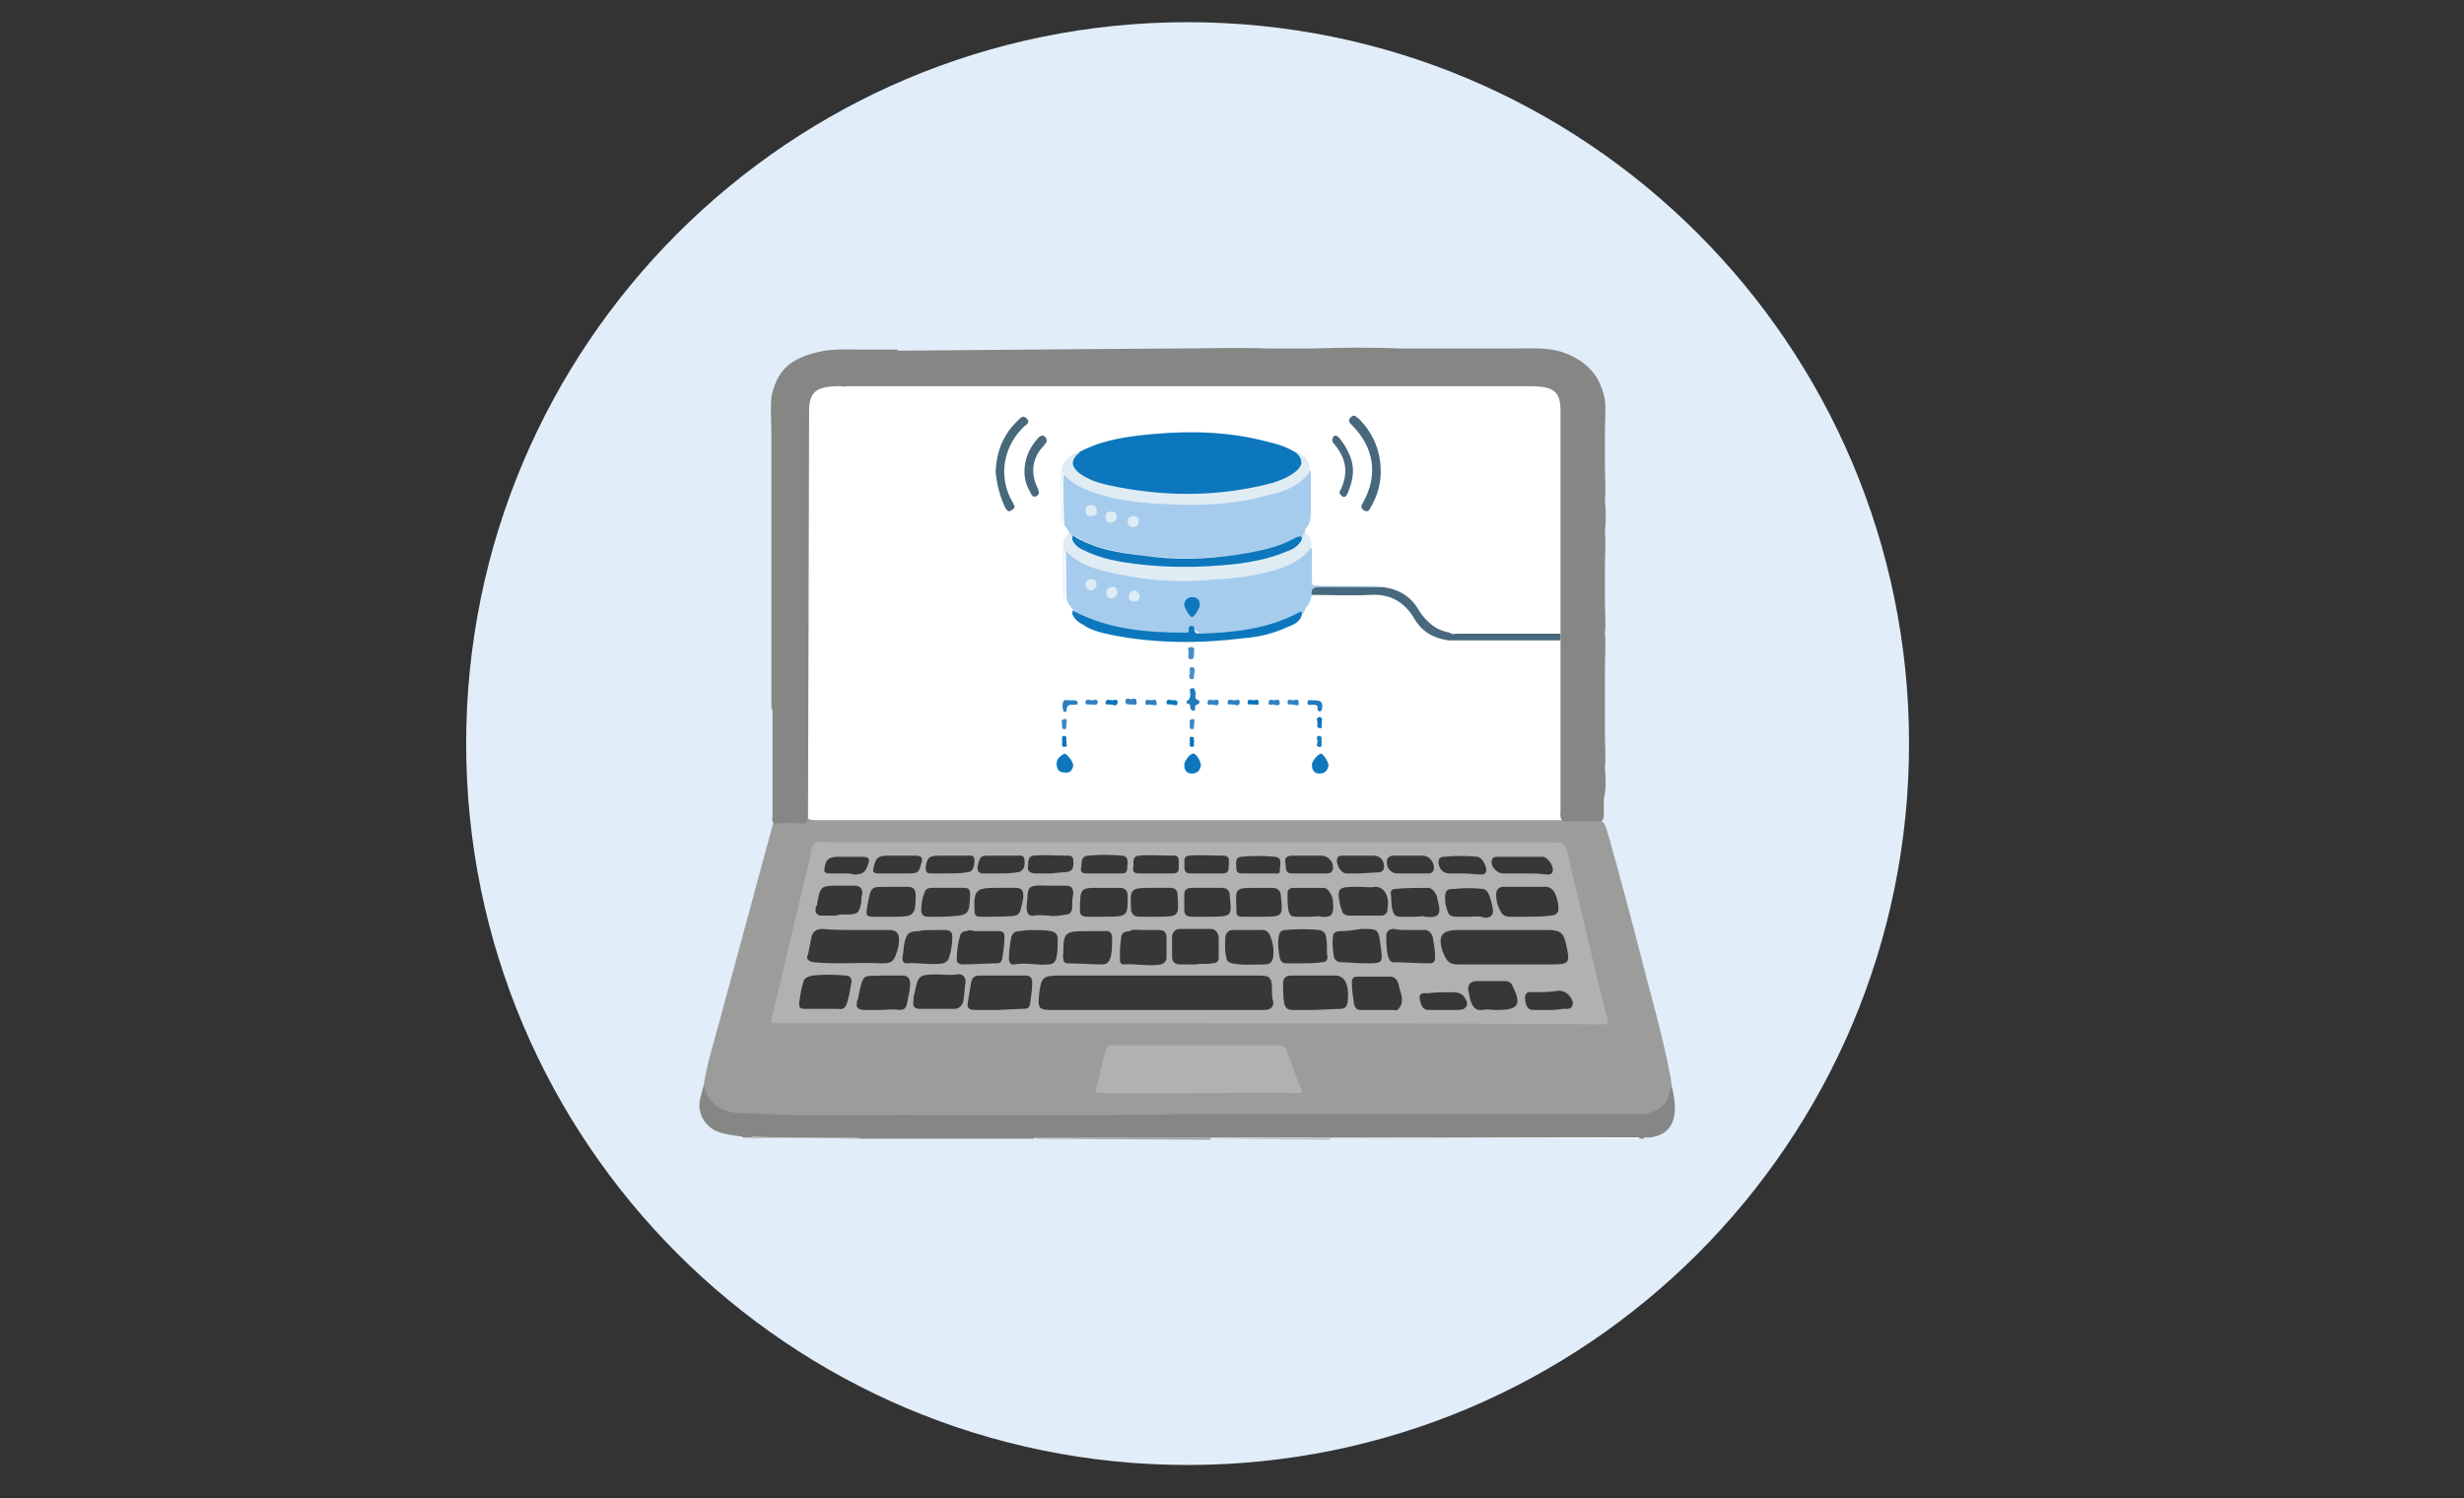 <?xml version="1.0" encoding="utf-8"?>
<!-- Generator: Adobe Illustrator 25.4.1, SVG Export Plug-In . SVG Version: 6.00 Build 0)  -->
<svg version="1.1" id="Lager_1" xmlns="http://www.w3.org/2000/svg" xmlns:xlink="http://www.w3.org/1999/xlink" x="0px" y="0px"
	 viewBox="0 0 222 135" style="enable-background:new 0 0 222 135;" xml:space="preserve">
<rect x="0" y="0" width="222" height="135" fill="#333333" stroke="none"/>
<style type="text/css">
	.st0{fill:#E1EEFA;}
	.st1{fill:#FFFFFF;}
	.st2{fill:#868685;}
	.st3{fill:#FEFEFE;}
	.st4{fill:#A4A4A3;}
	.st5{fill:#C2C2C1;}
	.st6{fill:#E0E0E0;}
	.st7{fill:#C3C3C2;}
	.st8{fill:#E1E1E1;}
	.st9{fill:#9C9C9B;}
	.st10{fill:#B2B1B1;}
	.st11{fill:#48697D;}
	.st12{fill:#A6CCED;}
	.st13{fill:#0C77BC;}
	.st14{fill:#E0ECF4;}
	.st15{fill:#48687C;}
	.st16{fill:#47687C;}
	.st17{fill:#0F77BD;}
	.st18{fill:#0E77BC;}
	.st19{fill:#207BBE;}
	.st20{fill:#2B7FC0;}
	.st21{fill:#1F7BBD;}
	.st22{fill:#498EC8;}
	.st23{fill:#3281C1;}
	.st24{fill:#0B74B9;}
	.st25{fill:#3E88C5;}
	.st26{fill:#1A79BC;}
	.st27{fill:#373736;}
	.st28{fill:#DEECF4;}
	.st29{fill:#DFECF4;}
	.st30{fill:#0E77BD;}
	.st31{fill:#DEEBF4;}
	.st32{fill:#DFEBF4;}
</style>
<path class="st0" d="M107,132c35.9,0,65-29.1,65-65S142.9,2,107,2S42,31.1,42,67S71.1,132,107,132"/>
<rect x="71.2" y="34.2" class="st1" width="71.5" height="40.9"/>
<g>
	<path class="st2" d="M150.6,97.8c0.2,0.7,0.3,1.4,0.3,2.1c0,1.5-0.8,2.5-2.4,2.6c-0.2,0-0.3-0.1-0.4,0.1h-0.4
		c-0.2-0.1-0.4-0.1-0.7-0.1c-6.1,0-12.2,0-18.2,0h-20c-5,0-10,0-15,0c-0.2,0-0.4-0.1-0.7,0.1H77.5c-0.2-0.1-0.4-0.1-0.7-0.1
		c-2.2,0-4.3,0-6.5,0h-2.5c-0.3,0-0.7,0.1-1-0.1c-0.8-0.1-1.6-0.2-2.3-0.5c-1.2-0.6-1.7-1.8-1.4-3c0.1-0.4,0.2-0.7,0.3-1.1
		c0.3,0,0.3,0.2,0.4,0.4c0.4,0.9,1.1,1.4,2,1.7c0.4,0.1,0.9,0.2,1.4,0.2c1.8,0,3.7,0.1,5.5,0.1c10.4,0.1,20.8,0.1,31.2,0
		c14.5-0.2,28.9,0,43.4-0.1c0.3,0,0.7,0,0.9-0.1c1-0.2,1.6-0.8,1.9-1.8C150.3,98.2,150.3,97.8,150.6,97.8z"/>
	<path class="st3" d="M128.9,102.5c2.4,0,4.7,0,7,0c3.8,0,7.5,0,11.3,0c0.2,0,0.4-0.1,0.6,0.1L128.9,102.5
		C128.9,102.6,128.9,102.6,128.9,102.5L128.9,102.5z"/>
	<path class="st4" d="M93.3,102.6c0.1-0.2,0.3-0.1,0.5-0.1c5,0,10.1,0,15.2,0c0.1,0,0.1,0.1,0.1,0.1s0,0.1-0.1,0.1L93.3,102.6z"/>
	<path class="st5" d="M109,102.6C109,102.5,109,102.5,109,102.6l10.8-0.1c0.1,0,0.1,0.1,0.1,0.1s0,0.1-0.1,0.1L109,102.6z"/>
	<path class="st6" d="M119.8,102.6C119.8,102.5,119.8,102.5,119.8,102.6l9.1-0.1c0,0.1,0,0.1,0,0.1H119.8z"/>
	<path class="st4" d="M70.3,102.5c2.2,0,4.4,0,6.7,0c0.2,0,0.4-0.1,0.5,0.1L70.3,102.5C70.3,102.6,70.3,102.6,70.3,102.5L70.3,102.5
		z"/>
	<path class="st7" d="M70.3,102.5C70.3,102.6,70.3,102.6,70.3,102.5l-2.5,0.1c-0.1,0-0.1-0.1-0.1-0.1s0-0.1,0.1-0.1L70.3,102.5z"/>
	<path class="st8" d="M67.8,102.5C67.8,102.6,67.8,102.6,67.8,102.5l-0.9,0.1c0-0.1,0-0.1,0-0.1H67.8z"/>
	<path class="st9" d="M150.6,97.8c-0.2,0.5-0.2,1.1-0.6,1.6c-0.6,0.7-1.4,1-2.4,1c-7.8,0-15.6,0-23.3,0c-6.1,0-12.2-0.1-18.3,0
		c-10.7,0.2-21.5,0-32.3,0.1c-2.2,0-4.4-0.1-6.7-0.2c-1.3,0-2.5-0.3-3.2-1.5c-0.2-0.3-0.3-0.7-0.4-1c0.3-2,0.9-3.8,1.4-5.7
		c1.6-5.9,3.2-11.8,4.8-17.7c0-0.1,0.1-0.2,0.1-0.3c0.4-0.3,0.8-0.2,1.2-0.2c1.4,0,1.3,0.1,1.3-1.4c0-3.2,0-6.4,0-9.5
		c0-0.3-0.2-0.7,0.3-0.9c0.2,0.3,0.2,0.7,0.2,1c0,3.2,0,6.5,0,9.7c0,1.1,0,1.1,1.1,1.1c19.1,0,38.1,0,57.2,0c3.5,0,7,0,10.5,0
		c0.9,0,1.9-0.1,2.8,0.1c0.3,0.2,0.4,0.5,0.5,0.9c0.3,0.9,0.5,1.9,0.8,2.8c0.2,0.7,2.2,8.2,2.9,11c0.7,2.6,1.4,5.2,1.9,7.8
		C150.5,97,150.6,97.4,150.6,97.8z"/>
	<path class="st10" d="M107.3,92.2H70.1c-0.7,0-0.7,0-0.5-0.7c1.1-4.7,2.2-9.3,3.3-13.9c0.2-0.5,0.1-1.3,0.5-1.6s1.1-0.1,1.7-0.1
		c21.7,0,43.4,0,65.1,0c0.6,0,0.8,0.2,1,0.8c0.9,4,1.9,7.9,2.8,11.9c0.3,1,0.5,2.1,0.8,3.1c0.2,0.5,0.1,0.6-0.5,0.6
		C132,92.2,119.6,92.2,107.3,92.2z"/>
	<path class="st10" d="M107.9,98.5c-2.9,0-5.8,0-8.7,0c-0.5,0-0.6-0.2-0.4-0.6c0.3-1.1,0.5-2.1,0.8-3.2c0.1-0.4,0.2-0.5,0.6-0.5
		c5,0,10,0,15.1,0c0.3,0,0.5,0.1,0.6,0.4c0.4,1.1,0.8,2.3,1.3,3.4c0.2,0.5,0.1,0.5-0.4,0.5C113.7,98.4,110.8,98.5,107.9,98.5z"/>
	<path class="st11" d="M124.6,52.9c1.5,0.2,2.6,0.9,3.3,2.2c0.7,1,1.5,1.7,2.7,1.9c0.2,0.2,0.4,0.1,0.7,0.1c3.2,0,9.3,0,9.3,0v0.6
		h-10.1c-1.4-0.2-2.4-0.8-3.1-2c-0.9-1.5-2.2-2.2-3.9-2.1c-1.8,0.1-3.6,0-5.4,0c-0.2-0.5-0.2-0.8,0.3-0.8
		C120.5,52.9,122.5,52.8,124.6,52.9z"/>
	<path class="st12" d="M96.3,47.9l-0.4-0.6c-0.1-1.4-0.1-2.8-0.1-4.3c0-0.4,0.3-0.2,0.4-0.1c0.5,0.5,1.2,0.9,1.9,1.1
		c1.8,0.7,3.7,0.9,5.6,1.1c1.5,0.2,3.1,0.2,4.6,0.1c2.6-0.1,5.1-0.4,7.5-1.3c0.8-0.3,1.5-0.7,2-1.3c0.1-0.1,0.2-0.2,0.3-0.2
		c0,1.3,0,2.6,0,3.9c0,0.5-0.1,1-0.5,1.4c-0.1,0.2,0.1,0.7-0.4,0.8c-0.2-0.1-0.3,0-0.4,0.1c-1.6,0.8-3.4,1.2-5.2,1.4
		c-4.1,0.5-8.2,0.4-12.2-0.6c-0.7-0.2-1.4-0.4-2-0.8c-0.2-0.1-0.4-0.3-0.7-0.2C96.2,48.5,96.4,48.2,96.3,47.9z"/>
	<path class="st12" d="M124.6,52.9c-1.9,0-3.8,0-5.7,0c-0.6,0-0.8,0.2-0.7,0.7c-0.1,0.4-0.2,0.8-0.5,1.1c-0.2,0.2-0.1,0.4-0.3,0.6
		c-0.2-0.1-0.4,0.1-0.5,0.2c-1.9,1-4.1,1.3-6.1,1.5c-0.7,0.1-1.5,0.2-2.2,0.1c-0.3,0-0.6,0.1-0.8-0.2c-0.1-0.1-0.1-0.1-0.2-0.1
		c-0.8,0.5-1.8,0.3-2.6,0.3c-2.2-0.1-4.5-0.4-6.6-1.1c-0.5-0.2-1-0.6-1.6-0.7c-0.1-0.5-0.6-0.8-0.7-1.3c-0.1-1.5,0-3-0.1-4.5
		c0.1-0.1,0.2-0.1,0.3,0l0,0c1.1,1.1,2.6,1.5,4.1,1.9c1.8,0.4,3.5,0.5,5.3,0.7c2.7,0.2,5.4-0.1,8-0.7c0.9-0.2,1.8-0.5,2.6-0.8
		c0.5-0.2,1-0.5,1.4-0.9c0.1-0.2,0.2-0.3,0.5-0.3c0,1,0,2,0,2.9c0,0.4,0.1,0.5,0.5,0.5c1.7,0,3.4,0,5.1,0
		C124.1,52.8,124.3,52.8,124.6,52.9z"/>
	<path class="st13" d="M97.3,40.7c2.1-1.1,4.4-1.4,6.7-1.6c3.4-0.3,6.8-0.2,10.2,0.7c0.9,0.2,1.8,0.5,2.6,1c1.1,0.8,1,1.6-0.1,2.2
		c-1.4,0.8-3,1.1-4.5,1.4c-1.9,0.3-3.8,0.4-5.7,0.4c-2.5-0.1-5.1-0.3-7.6-1.1c-0.5-0.2-1-0.4-1.5-0.7C96.2,42.2,96.2,41.3,97.3,40.7
		z"/>
	<path class="st14" d="M97.3,40.7c-0.1,0.1-0.1,0.2-0.2,0.2c-0.6,0.6-0.6,1.1,0.1,1.7c0.8,0.6,1.7,0.9,2.6,1.1
		c5,1.1,10,1.1,14.9-0.2c0.6-0.2,1.1-0.4,1.6-0.7c1.1-0.7,1.3-1.3,0.3-2.2c0.9,0.3,1.5,1,1.4,1.9c-0.9,1.3-2.3,1.8-3.7,2.1
		c-3.2,0.9-6.4,1-9.6,0.8c-2.4-0.1-4.8-0.4-7.1-1.4c-0.7-0.3-1.4-0.8-1.9-1.4v4.5c-0.2-0.2-0.1-0.4-0.1-0.6c0-1.4,0-2.7,0-4.1
		C95.8,41.6,96.3,40.9,97.3,40.7z"/>
	<path class="st14" d="M118.1,49.4c-1.3,1.6-3.2,2-5,2.4c-1.6,0.3-3.2,0.4-4.8,0.5c-2.9,0.2-5.7-0.1-8.6-0.8c-1.8-0.4-2.9-1-3.8-2
		c0,1.6,0,3,0,4.5c-0.1-0.1-0.1-0.2-0.1-0.3c0-1.6,0-3.1,0-4.7c0-0.4,0.3-0.7,0.5-1c0.4,0.1,0.2,0.5,0.3,0.7
		c2.1,1.8,4.8,1.9,7.3,2.2c1.4,0.2,2.8,0.1,4.2,0.1c2.2-0.1,4.5-0.3,6.6-0.9c0.9-0.3,1.8-0.8,2.6-1.4c0.2-0.2-0.1-0.6,0.3-0.7
		C118,48.3,118.3,48.8,118.1,49.4z"/>
	<path class="st13" d="M96.6,55.3c0.1-0.1-0.1-0.4,0.2-0.2c3.1,1.6,6.5,1.9,9.8,1.9c0.3,0,0.6,0.1,0.5-0.4c0-0.1,0.1-0.2,0.2-0.2
		c0,0,0,0,0.1,0s0.2,0.1,0.2,0.2c0,0,0,0,0,0.1c0,0.3,0.2,0.4,0.4,0.4c3.1-0.1,6.2-0.4,9-1.9c0.3-0.2,0.3,0,0.3,0.2
		c-0.2,0.7-0.8,0.9-1.3,1.1c-1.3,0.6-2.6,0.9-3.9,1c-4,0.5-8,0.5-12-0.3c-0.9-0.2-1.8-0.4-2.5-0.9C97.2,56.1,96.8,55.8,96.6,55.3z"
		/>
	<path class="st15" d="M89.7,42.5c0.1-1.9,0.7-3.4,2.1-4.7c0.2-0.2,0.4-0.4,0.7-0.1c0.3,0.3,0.1,0.5-0.2,0.7
		c-1.9,1.8-2.4,4.5-1.1,6.8c0.1,0.1,0.1,0.2,0.1,0.2c0.2,0.3,0.1,0.4-0.2,0.6s-0.4-0.1-0.5-0.2C90.1,44.8,89.8,43.6,89.7,42.5z"/>
	<path class="st16" d="M124.4,42.5c0,1.1-0.3,2.2-0.9,3.2c-0.1,0.2-0.2,0.5-0.6,0.3c-0.3-0.2-0.3-0.4-0.1-0.7c1.4-2.5,1-5-1-7
		c-0.2-0.2-0.4-0.4-0.1-0.7s0.4-0.1,0.7,0.1C123.7,39,124.4,40.6,124.4,42.5z"/>
	<path class="st11" d="M121.9,42.4c0,0.7-0.2,1.4-0.5,2.1c-0.1,0.2-0.3,0.4-0.5,0.2s-0.3-0.3-0.1-0.6c0.7-1.5,0.5-2.8-0.6-4.1
		c-0.2-0.2-0.2-0.4-0.1-0.6c0.2-0.3,0.4-0.1,0.6,0.1C121.4,40.4,121.9,41.4,121.9,42.4z"/>
	<path class="st11" d="M92.3,42.5c0-1.1,0.4-2.1,1.2-3c0.2-0.2,0.4-0.4,0.7-0.1c0.2,0.3,0.1,0.4-0.1,0.7c-1.1,1.1-1.3,2.5-0.6,3.9
		c0.1,0.3,0.2,0.5-0.1,0.7c-0.4,0.2-0.5-0.2-0.6-0.4C92.5,43.8,92.3,43.2,92.3,42.5z"/>
	<path class="st17" d="M119.7,69c-0.1,0.4-0.3,0.7-0.8,0.7s-0.7-0.3-0.7-0.8c0-0.3,0.5-0.9,0.8-1C119.2,67.9,119.7,68.6,119.7,69z"
		/>
	<path class="st18" d="M96.7,69c-0.1,0.4-0.3,0.7-0.8,0.6c-0.5,0-0.7-0.3-0.7-0.8s0.4-0.7,0.7-0.9C96.1,67.9,96.7,68.6,96.7,69z"/>
	<path class="st18" d="M108.2,69c-0.1,0.4-0.3,0.7-0.8,0.7s-0.7-0.3-0.7-0.8c0-0.3,0.5-1,0.8-1S108.2,68.6,108.2,69z"/>
	<path class="st19" d="M107.4,62c0.3,0,0.2,0.2,0.3,0.3c0.1,0.3-0.2,0.7,0.3,0.8c0.1,0.1,0.1,0.2,0,0.3s-0.1,0.1-0.2,0.1
		c-0.3,0.1,0.1,0.7-0.4,0.5c-0.3-0.1,0-0.6-0.4-0.6c-0.1,0-0.1-0.2-0.1-0.2c0.5-0.3,0.3-0.7,0.3-1.1C107.3,62.1,107.3,62,107.4,62z"
		/>
	<path class="st20" d="M96.4,63.1h0.4c0.2,0,0.3,0.1,0.3,0.2c0,0.2-0.1,0.2-0.2,0.2c-0.4,0-0.8-0.1-0.8,0.5c0,0.2-0.3,0.2-0.3,0
		c-0.1-0.3-0.1-0.5,0-0.8C95.9,63,96.1,63.1,96.4,63.1C96.3,63.1,96.4,63.1,96.4,63.1L96.4,63.1z"/>
	<path class="st21" d="M118.4,63.1c0.7,0,0.8,0.2,0.7,0.8c0,0.1-0.1,0.2-0.2,0.2s-0.2-0.1-0.2-0.2c0.1-0.4-0.2-0.4-0.5-0.4
		c-0.2,0-0.4,0.1-0.4-0.2s0.3-0.2,0.4-0.2C118.3,63.1,118.4,63.1,118.4,63.1z"/>
	<path class="st22" d="M107.6,58.8c-0.1,0.2,0.1,0.6-0.3,0.6s-0.2-0.4-0.2-0.6s-0.2-0.5,0.2-0.5C107.8,58.3,107.5,58.7,107.6,58.8z"
		/>
	<path class="st22" d="M107.6,60.7c-0.1,0.2,0.1,0.5-0.2,0.5c-0.4,0-0.2-0.4-0.2-0.6c0-0.2-0.1-0.5,0.2-0.5
		C107.8,60.2,107.6,60.6,107.6,60.7z"/>
	<path class="st23" d="M102,63.5c-0.2-0.1-0.6,0.1-0.6-0.3c0-0.4,0.4-0.2,0.5-0.2c0.2,0,0.5-0.2,0.5,0.2
		C102.5,63.7,102.1,63.4,102,63.5z"/>
	<path class="st23" d="M114.8,63.5c-0.2-0.1-0.5,0.2-0.5-0.2s0.4-0.2,0.5-0.2s0.5-0.2,0.5,0.2S114.9,63.5,114.8,63.5z"/>
	<path class="st23" d="M111.1,63.5c-0.2-0.1-0.5,0.1-0.5-0.2c0-0.4,0.4-0.2,0.6-0.2s0.5-0.2,0.5,0.2
		C111.6,63.8,111.2,63.4,111.1,63.5z"/>
	<path class="st23" d="M98.3,63.5c-0.2-0.1-0.5,0.1-0.5-0.2c0-0.4,0.4-0.2,0.6-0.2s0.5-0.2,0.5,0.2C98.8,63.7,98.4,63.4,98.3,63.5z"
		/>
	<path class="st23" d="M109.3,63.5c-0.2-0.1-0.5,0.2-0.5-0.2s0.4-0.2,0.5-0.2s0.5-0.2,0.5,0.2S109.4,63.5,109.3,63.5z"/>
	<path class="st23" d="M116.5,63.5c-0.2-0.1-0.5,0.1-0.5-0.2c0-0.4,0.3-0.2,0.5-0.2s0.5-0.2,0.5,0.2
		C117.1,63.7,116.7,63.5,116.5,63.5z"/>
	<path class="st24" d="M100.1,63.5c-0.2-0.1-0.5,0.1-0.5-0.2c0.1-0.4,0.4-0.2,0.6-0.2s0.5-0.2,0.5,0.2
		C100.6,63.8,100.2,63.4,100.1,63.5z"/>
	<path class="st23" d="M103.7,63.5c-0.2-0.1-0.5,0.2-0.5-0.2s0.4-0.2,0.5-0.2s0.5-0.2,0.5,0.2C104.3,63.7,104,63.5,103.7,63.5z"/>
	<path class="st24" d="M112.9,63.5c-0.2-0.1-0.5,0.1-0.5-0.2c0-0.4,0.4-0.2,0.5-0.2c0.2,0,0.5-0.2,0.5,0.2S113.1,63.4,112.9,63.5z"
		/>
	<path class="st24" d="M105.6,63.5c-0.2-0.1-0.5,0.1-0.5-0.2c0-0.4,0.4-0.2,0.5-0.2c0.2,0,0.4-0.1,0.5,0.2
		C106.1,63.7,105.8,63.5,105.6,63.5z"/>
	<path class="st25" d="M96.1,65.2c-0.1,0.2,0.1,0.5-0.2,0.5s-0.2-0.3-0.2-0.4s-0.2-0.5,0.2-0.5C96.2,64.7,96.1,65,96.1,65.2z"/>
	<path class="st25" d="M107.6,65.2c-0.1,0.2,0.1,0.5-0.2,0.5s-0.2-0.3-0.2-0.4s-0.1-0.5,0.2-0.5C107.7,64.7,107.6,65,107.6,65.2z"/>
	<path class="st26" d="M119.1,66.8c-0.1,0.2,0.1,0.5-0.2,0.5c-0.4,0-0.2-0.3-0.2-0.5s-0.2-0.5,0.2-0.5
		C119.2,66.4,119,66.7,119.1,66.8z"/>
	<path class="st24" d="M96.1,66.8c-0.1,0.2,0.2,0.5-0.2,0.5c-0.3,0-0.2-0.3-0.2-0.5s-0.1-0.5,0.2-0.5S96,66.7,96.1,66.8z"/>
	<path class="st24" d="M107.6,66.8c-0.1,0.2,0.1,0.5-0.2,0.5c-0.3,0-0.2-0.3-0.2-0.5s-0.1-0.5,0.2-0.4
		C107.7,66.4,107.5,66.7,107.6,66.8z"/>
	<path class="st24" d="M119.1,65.2c-0.1,0.2,0.1,0.5-0.2,0.4c-0.3,0-0.2-0.3-0.2-0.5s-0.2-0.4,0.2-0.5
		C119.3,64.7,119,65.1,119.1,65.2z"/>
	<path class="st27" d="M104.2,91h-9.6c-0.9,0-1.1-0.2-1-1.1c0-0.1,0-0.1,0-0.1c0.2-1.8,0.3-1.9,2-1.9H113c0.2,0,0.4,0,0.5,0
		c0.9,0,1.1,0.2,1.1,1.2c0,0.4,0,0.8,0.1,1.1c0.1,0.5-0.2,0.8-0.8,0.8C110.8,91,107.5,91,104.2,91z"/>
	<path class="st27" d="M135.8,86.9c-1.5,0-3,0-4.5,0c-0.5,0-0.9-0.2-1.1-0.7c-0.1-0.1-0.1-0.3-0.2-0.4c-0.5-1.5-0.1-2,1.4-2
		c2.7,0,5.4,0,8.1,0c1.1,0,1.4,0.3,1.6,1.3c0.4,1.7,0.3,1.8-1.4,1.8C139.7,86.9,135.8,86.9,135.8,86.9z"/>
	<path class="st27" d="M77.1,83.8c1,0,2,0,3,0c0.7,0,0.9,0.3,0.9,0.9c0,0.4-0.1,0.8-0.2,1.1c-0.3,0.9-0.5,1-1.4,1
		c-2-0.1-4.1,0.1-6.1-0.1c-0.5-0.1-0.7-0.3-0.5-0.7c0.1-0.5,0.2-1,0.3-1.5c0.1-0.6,0.5-0.8,1-0.8C75.1,83.8,76.1,83.8,77.1,83.8z"/>
	<path class="st27" d="M89.9,91c-0.7,0-1.4,0-2.1,0c-0.5,0-0.7-0.2-0.6-0.7c0.1-0.6,0.2-1.2,0.3-1.8c0.1-0.4,0.3-0.6,0.7-0.6
		c1.4,0,2.8,0,4.2,0c0.4,0,0.6,0.2,0.6,0.6c0,0.7-0.1,1.3-0.2,2c-0.1,0.4-0.3,0.4-0.7,0.4L89.9,91L89.9,91z"/>
	<path class="st27" d="M118.5,91c-0.7,0-1.4,0-2.1,0c-0.4,0-0.6-0.2-0.7-0.6c-0.1-0.6-0.1-1.2-0.1-1.8c0-0.4,0.2-0.7,0.7-0.7
		c1.3,0,2.7,0,4,0c0.4,0,0.7,0.2,0.9,0.5c0.3,0.6,0.3,1.3,0.2,2c-0.1,0.4-0.3,0.5-0.7,0.5L118.5,91L118.5,91z"/>
	<path class="st27" d="M137.8,82.6c-0.6,0-1.2,0-1.8,0c-0.4,0-0.7-0.2-0.8-0.5c-0.3-0.5-0.4-1-0.4-1.5c0-0.4,0.2-0.7,0.7-0.7
		c1.3,0,2.5,0,3.8,0c0.3,0,0.5,0.2,0.7,0.4c0.2,0.4,0.4,0.9,0.4,1.4c0.1,0.5-0.2,0.8-0.7,0.8C139,82.6,138.4,82.6,137.8,82.6z"/>
	<path class="st27" d="M74,90.9c-0.5,0-1,0-1.5,0c-0.4,0-0.5-0.1-0.5-0.5c0.1-0.7,0.2-1.4,0.4-2c0.1-0.3,0.4-0.4,0.8-0.5
		c1-0.1,2-0.1,3,0c0.4,0,0.6,0.3,0.5,0.7c-0.1,0.6-0.2,1.2-0.4,1.8c-0.1,0.4-0.4,0.6-0.8,0.5C75,90.9,74.5,90.9,74,90.9z"/>
	<path class="st27" d="M79.3,91c-0.5,0-1,0-1.5,0c-0.4,0-0.7-0.2-0.6-0.6c0-0.1,0-0.2,0.1-0.4c0.5-2.5,0.4-2,2.4-2.1
		c0.5,0,1.1,0,1.6,0c0.4,0,0.7,0.2,0.7,0.7c0,0.7-0.2,1.3-0.3,1.9C81.6,90.9,81.4,91,81,91C80.3,90.9,79.8,91,79.3,91z"/>
	<path class="st27" d="M84.3,90.9c-0.5,0-0.9,0-1.4,0s-0.7-0.2-0.6-0.7c0-0.2,0-0.4,0.1-0.7c0.3-1.6,0.4-1.7,2-1.7
		c0.6,0,1.2,0.1,1.8,0c0.5-0.1,0.8,0.2,0.8,0.7c-0.1,0.5-0.1,1.1-0.2,1.7c-0.1,0.4-0.4,0.7-0.8,0.7C85.3,90.9,84.7,90.9,84.3,90.9z"
		/>
	<path class="st27" d="M124.1,91c-0.5,0-1,0-1.5,0c-0.4,0-0.5-0.2-0.6-0.5c-0.1-0.7-0.2-1.3-0.2-2c0-0.4,0.2-0.5,0.5-0.5
		c1,0,2,0,2.9,0c0.7,0,0.8,0.6,0.9,1.1c0.2,0.6,0.4,1.3-0.1,1.8c-0.1,0.2-0.3,0.1-0.5,0.1C125.2,91,124.6,91,124.1,91z"/>
	<path class="st27" d="M103,83.8c0.4,0,0.9,0,1.4,0s0.7,0.2,0.7,0.7c0,0.6,0,1.1,0,1.8c0,0.3-0.2,0.5-0.5,0.6
		c-1.1,0.2-2.3-0.1-3.4,0c-0.2,0-0.3-0.2-0.3-0.4c0-0.6,0-1.3,0.1-1.9c0-0.5,0.3-0.7,0.8-0.7C102,83.7,102.5,83.8,103,83.8z"/>
	<path class="st27" d="M112.4,83.8c0.4,0,0.8,0,1.1,0c0.5-0.1,0.9,0.2,1,0.7c0.2,0.5,0.3,1.1,0.2,1.8c-0.1,0.4-0.3,0.6-0.7,0.6
		c-1,0-2,0.1-3-0.1c-0.3-0.1-0.5-0.2-0.5-0.5c-0.2-0.7-0.1-1.3-0.1-1.9c0.1-0.4,0.3-0.6,0.7-0.6C111.5,83.8,112,83.8,112.4,83.8z"/>
	<path class="st27" d="M84.1,83.8c0.4,0,0.8,0,1.1,0c0.4,0,0.6,0.2,0.6,0.6c0,0.7-0.1,1.3-0.3,1.9c-0.1,0.3-0.3,0.4-0.5,0.5
		c-1.1,0.2-2.2-0.1-3.3,0c-0.3,0-0.4-0.2-0.4-0.5c0.1-0.4,0.1-0.9,0.2-1.4c0.2-0.8,0.4-1,1.3-1C83.1,83.8,83.6,83.8,84.1,83.8
		L84.1,83.8z"/>
	<path class="st27" d="M107.7,86.9c-0.4,0-0.9,0-1.4,0c-0.4,0-0.7-0.2-0.7-0.7c0-0.6,0-1.1,0-1.8c0-0.4,0.3-0.7,0.7-0.7
		c0.9,0,1.9,0,2.8,0c0.4,0,0.6,0.3,0.7,0.7c0,0.7,0,1.3,0,1.9c0,0.4-0.3,0.5-0.6,0.5C108.7,86.9,108.2,86.8,107.7,86.9L107.7,86.9z"
		/>
	<path class="st27" d="M127,83.8c0.4,0,0.8,0,1.1,0c0.5-0.1,0.9,0.2,1,0.7c0.1,0.6,0.2,1.1,0.2,1.8c0,0.4-0.2,0.5-0.5,0.5
		c-1.1,0-2.2-0.1-3.3-0.1c-0.2,0-0.3-0.2-0.4-0.4c-0.2-0.7-0.2-1.3-0.2-2c0-0.4,0.3-0.6,0.7-0.6C126,83.8,126.5,83.8,127,83.8
		L127,83.8z"/>
	<path class="st27" d="M122.7,83.7c1.5,0,1.5,0,1.7,1.6c0.2,1.5,0.2,1.5-1.4,1.5c-0.8,0-1.5-0.1-2.2-0.1c-0.3,0-0.5-0.2-0.6-0.4
		c-0.1-0.6-0.2-1.3-0.1-1.9c0-0.4,0.3-0.5,0.7-0.5C121.4,83.9,122,83.8,122.7,83.7z"/>
	<path class="st27" d="M93.2,83.8c0.4,0,1,0,1.5,0.1c0.4,0.1,0.6,0.3,0.6,0.7c0,0.5,0,1.1-0.1,1.6s-0.3,0.7-0.8,0.7
		c-1,0.1-2-0.2-3,0c-0.3,0.1-0.5-0.2-0.5-0.5c0-0.7,0.1-1.3,0.2-1.9c0.1-0.4,0.3-0.6,0.8-0.6C92.4,83.8,92.7,83.8,93.2,83.8z"/>
	<path class="st27" d="M98.2,83.9c0.4,0,0.9,0,1.3,0c0.5-0.1,0.7,0.2,0.7,0.6c0,0.5,0,1.1-0.1,1.6s-0.3,0.8-0.8,0.8
		c-1,0-2-0.1-3.1-0.1c-0.3,0-0.4-0.2-0.4-0.4c0-0.2-0.1-0.3,0-0.4c0-2,0.1-2.1,2.1-2.1H98.2z"/>
	<path class="st27" d="M117.4,86.8c-0.5,0-1,0-1.5,0c-0.4,0-0.5-0.2-0.6-0.5c-0.1-0.6-0.2-1.2-0.1-1.8c0-0.4,0.2-0.7,0.6-0.7
		c1-0.1,2.1-0.1,3.1,0c0.4,0.1,0.6,0.4,0.6,0.8c0.1,0.5,0,1.1,0.1,1.6c0,0.4-0.2,0.5-0.5,0.5C118.5,86.8,117.9,86.8,117.4,86.8z"/>
	<path class="st27" d="M87.8,83.9c0.8,0,1.5,0,2.2,0c0.4,0,0.5,0.2,0.5,0.5c0,0.7-0.1,1.3-0.2,2c-0.1,0.3-0.2,0.4-0.5,0.4
		c-1,0-2.1,0.1-3.1,0.1c-0.3,0-0.5-0.2-0.5-0.4c0-0.7,0.1-1.5,0.3-2.2c0.1-0.3,0.3-0.4,0.6-0.4C87.2,83.8,87.5,83.8,87.8,83.9
		L87.8,83.9z"/>
	<path class="st27" d="M84.9,82.6c-0.3,0-0.8,0-1.3,0c-0.4,0-0.6-0.2-0.6-0.6c0-0.5,0.1-1.1,0.3-1.6c0.1-0.3,0.3-0.4,0.7-0.4
		c1,0,2,0,2.9,0c0.4,0,0.5,0.2,0.5,0.6c0,0.1,0,0.1,0,0.2C87.3,82.5,87.3,82.5,84.9,82.6z"/>
	<path class="st27" d="M80,82.6c-0.5,0-0.9,0-1.4,0S78,82.4,78.1,82v-0.1c0.4-2.4,0.4-1.9,2.2-2c0.5,0,1,0,1.5,0
		c0.4,0,0.7,0.2,0.7,0.7v0.1c0,1.8-0.2,1.9-1.9,1.9H80z"/>
	<path class="st27" d="M118.1,82.6c-0.5,0-0.9,0-1.4,0c-0.4,0-0.5-0.2-0.6-0.5c-0.1-0.5-0.1-1.1-0.1-1.6c0-0.3,0.2-0.5,0.5-0.5
		c0.9,0,1.8,0,2.7,0c0.3,0,0.5,0.2,0.6,0.4c0.2,0.3,0.3,0.6,0.3,0.9c0.1,1.1-0.1,1.4-1.1,1.3C118.8,82.5,118.5,82.6,118.1,82.6z"/>
	<path class="st27" d="M104,82.6c-0.5,0-0.9,0-1.4,0c-0.4,0-0.6-0.2-0.7-0.6c0-0.1,0-0.2,0-0.2c-0.1-1.7,0-1.8,1.7-1.8
		c0.6,0,1.2,0,1.8,0c0.5,0,0.7,0.2,0.7,0.7C106.2,82.6,106.3,82.6,104,82.6z"/>
	<path class="st27" d="M99.3,82.6c-0.5,0-0.9,0-1.4,0c-0.4,0-0.6-0.2-0.6-0.5c0-0.1,0-0.1,0-0.1c0-2.1,0.1-2,1.9-2
		c0.5,0,1.1,0,1.7,0c0.4,0,0.7,0.2,0.7,0.7c0,0.1,0,0.1,0,0.1C101.6,82.6,101.6,82.6,99.3,82.6z"/>
	<path class="st27" d="M122.9,82.5c-0.4,0-0.9,0-1.3,0s-0.7-0.2-0.7-0.5c0-0.1-0.1-0.2-0.1-0.2c-0.4-1.8-0.3-1.9,1.5-1.9
		c0.5,0,1.1,0.1,1.6,0c0.4,0,0.7,0.2,0.9,0.5c0.3,0.5,0.3,1,0.2,1.6c0,0.3-0.3,0.5-0.5,0.5l0,0C123.9,82.5,123.4,82.5,122.9,82.5
		L122.9,82.5z"/>
	<path class="st27" d="M94.5,82.5c-0.4,0-0.9-0.1-1.3,0c-0.5,0.1-0.7-0.2-0.7-0.7c0-0.1,0-0.2,0-0.2c0.2-1.6-0.2-1.9,1.9-1.8
		c0.5,0,1.1,0,1.6,0s0.7,0.2,0.7,0.7c-0.1,0.5-0.1,0.9-0.1,1.4c-0.1,0.3-0.2,0.5-0.5,0.5C95.5,82.5,95,82.6,94.5,82.5L94.5,82.5z"/>
	<path class="st27" d="M89.7,82.6c-0.5,0-0.9,0-1.4,0c-0.4,0-0.5-0.2-0.5-0.5V82c-0.1-1.8,0.2-2,1.9-2c0.6,0,1.1,0,1.8,0
		c0.5,0,0.7,0.2,0.7,0.7c0,0.1,0,0.2,0,0.2C91.8,82.8,92,82.5,89.7,82.6z"/>
	<path class="st27" d="M127.6,82.6c-0.4,0-0.9,0-1.4,0c-0.4,0-0.6-0.1-0.7-0.5c-0.2-0.5-0.1-1.1-0.2-1.6c0-0.3,0.2-0.4,0.4-0.4
		c1-0.1,2-0.1,3-0.1c0.2,0,0.4,0.2,0.5,0.3c0.1,0.2,0.3,0.4,0.3,0.7c0.3,1.1,0.4,1.8-1.1,1.6C128.1,82.5,127.9,82.6,127.6,82.6z"/>
	<path class="st27" d="M108.8,82.6c-0.5,0-0.9,0-1.4,0s-0.7-0.2-0.7-0.6c0-0.5,0-0.9,0-1.4c0-0.4,0.2-0.6,0.7-0.6c0.9,0,1.8,0,2.7,0
		c0.4,0,0.7,0.2,0.7,0.7v0.1C111,82.6,111,82.6,108.8,82.6z"/>
	<path class="st27" d="M132.4,82.6h-1c-0.8,0-0.9-0.1-1.1-0.9c-0.1-0.3-0.1-0.5-0.1-0.8c0-0.7,0.2-0.8,0.8-0.8
		c0.9-0.1,1.8-0.1,2.6,0c0.2,0,0.4,0.2,0.5,0.4c0.2,0.4,0.3,0.9,0.4,1.4c0.1,0.5-0.2,0.8-0.7,0.8C133.3,82.5,132.8,82.6,132.4,82.6z
		"/>
	<path class="st27" d="M113.4,82.6c-0.5,0-1,0-1.5,0c-0.3,0-0.5-0.1-0.5-0.4c0-0.2,0-0.3,0-0.4c-0.1-1.8-0.1-1.8,1.8-1.8
		c0.5,0,1,0,1.5,0c0.4,0,0.7,0.3,0.7,0.7c0.2,1.9,0.2,1.9-1.8,1.9C113.6,82.6,113.4,82.6,113.4,82.6z"/>
	<path class="st27" d="M134.7,91c-0.4,0-0.7-0.1-1.1,0c-0.7,0.1-0.9-0.3-1.1-0.8c-0.1-0.3-0.1-0.6-0.2-0.9c-0.1-0.6,0.2-0.9,0.8-0.9
		c0.8,0,1.7,0,2.5,0c0.4,0,0.6,0.2,0.7,0.5c0.8,1.6,0.5,2.1-1.3,2.1C135,91,134.7,91,134.7,91z"/>
	<path class="st27" d="M75.3,82.5c-0.4,0-0.8,0-1.3,0c-0.4,0-0.6-0.3-0.5-0.7c0-0.1,0-0.2,0.1-0.2c0.3-1.8,0.3-1.8,2.1-1.8
		c0.4,0,0.8,0,1.3,0c0.4,0,0.7,0.2,0.7,0.7c-0.1,0.3-0.1,0.5-0.1,0.8c-0.2,1-0.3,1.1-1.4,1.1C75.8,82.4,75.5,82.4,75.3,82.5
		L75.3,82.5z"/>
	<path class="st27" d="M137.3,78.7c-0.7,0-1.3,0-1.9,0c-0.5,0-1.1-0.6-1-1.1c0-0.3,0.2-0.4,0.5-0.4c1.4,0,2.7,0,4.1,0
		c0.4,0,1,0.8,0.9,1.3c-0.1,0.3-0.3,0.3-0.5,0.3C138.6,78.7,137.9,78.7,137.3,78.7z"/>
	<path class="st27" d="M80.6,78.7c-0.5,0-1,0-1.5,0c-0.4,0-0.5-0.2-0.4-0.5c0.2-0.9,0.4-1.1,1.3-1.1c0.8,0,1.6,0,2.5,0
		c0.5,0,0.7,0.2,0.5,0.7c-0.2,0.8-0.3,0.9-1.1,0.9C81.5,78.7,81.1,78.7,80.6,78.7z"/>
	<path class="st27" d="M130.2,91c-0.5,0-1,0-1.5,0s-0.7-0.4-0.8-1.1c0-0.5,0.4-0.4,0.7-0.4c0.8-0.1,1.5-0.1,2.3-0.1
		c0.4,0,0.8,0.1,1,0.4s0.4,0.6,0.2,0.9s-0.5,0.3-0.8,0.3C131,91,130.6,91,130.2,91z"/>
	<path class="st27" d="M85.4,78.7h-1.6c-0.3,0-0.4-0.2-0.4-0.5c0.1-0.9,0.3-1.1,1.2-1.1c0.8,0,1.6,0,2.5,0c0.3,0,0.7-0.1,0.7,0.4
		c0,0.7-0.2,1.1-0.7,1.1C86.5,78.7,86,78.7,85.4,78.7L85.4,78.7z"/>
	<path class="st27" d="M139.6,91c-0.5,0-1,0-1.5,0s-0.7-0.5-0.7-1.2c0.1-0.5,0.4-0.4,0.7-0.4c0.7,0,1.4,0,2.1-0.1
		c0.3-0.1,0.5,0,0.8,0.1c0.4,0.2,0.8,0.8,0.7,1.1c-0.1,0.5-0.5,0.4-0.9,0.4C140.3,91,139.9,91,139.6,91z"/>
	<path class="st27" d="M99.4,78.7c-0.4,0-0.9,0-1.4,0c-0.3,0-0.7,0-0.6-0.5c0.1-0.4-0.1-1,0.6-1.1c1-0.1,2.1-0.1,3.1,0
		c0.4,0,0.5,0.3,0.5,0.7c-0.1,0.4,0.1,0.9-0.5,0.9S99.9,78.7,99.4,78.7L99.4,78.7z"/>
	<path class="st27" d="M122.6,78.7c-0.4,0-0.9,0-1.3,0c-0.5,0-1-0.9-0.8-1.4c0.1-0.2,0.3-0.2,0.4-0.2c1,0,2,0,2.9,0
		c0.5,0,0.9,0.4,0.9,1c0,0.3-0.2,0.5-0.5,0.5L122.6,78.7L122.6,78.7z"/>
	<path class="st27" d="M117.9,78.7c-0.5,0-1,0-1.5,0c-0.7,0-0.5-0.6-0.6-1s0.2-0.6,0.6-0.6c0.9,0,1.8,0,2.7,0c0.5,0,1,0.5,1,1
		c0,0.1,0,0.2,0,0.2c-0.1,0.3-0.3,0.4-0.5,0.4h-0.1H117.9z"/>
	<path class="st27" d="M94.7,78.7c-0.4,0-0.9,0-1.4,0c-0.3,0-0.7-0.1-0.7-0.5c0.1-0.4-0.1-1,0.5-1.1c1-0.1,2.1,0,3.2,0
		c0.3,0,0.4,0.2,0.4,0.4c0.1,0.9-0.2,1.1-1,1.1L94.7,78.7L94.7,78.7z"/>
	<path class="st27" d="M90,78.7c-0.5,0-0.9,0-1.4,0c-0.4,0-0.6-0.2-0.5-0.7c0.2-0.9,0.3-0.9,1.1-0.9s1.6,0,2.4,0
		c0.3,0,0.7-0.1,0.7,0.4c0.1,0.7-0.2,1.1-0.7,1.1C91.1,78.7,90.6,78.7,90,78.7L90,78.7z"/>
	<path class="st27" d="M104.1,78.7c-0.5,0-1,0-1.5,0c-0.3,0-0.6-0.1-0.5-0.5s-0.2-1,0.5-1.1c1-0.1,2.1,0,3.2,0
		c0.3,0,0.4,0.2,0.4,0.4c0,0.2,0,0.4,0,0.7c0,0.3-0.1,0.5-0.5,0.5C105.1,78.7,104.6,78.7,104.1,78.7z"/>
	<path class="st27" d="M108.7,78.7c-0.5,0-1,0-1.5,0c-0.4,0-0.5-0.3-0.5-0.6c0.1-0.4-0.2-0.9,0.4-1c1-0.1,2,0,3.1,0
		c0.7,0,0.5,0.5,0.5,1s-0.2,0.6-0.6,0.6S109.2,78.7,108.7,78.7z"/>
	<path class="st27" d="M127.2,78.7c-0.4,0-0.8,0-1.3,0c-0.7,0-1.1-0.7-0.9-1.3c0.1-0.2,0.3-0.3,0.5-0.3c0.9,0,1.8,0,2.7,0
		c0.5,0,1,0.5,1,1.1c0,0.3-0.2,0.5-0.5,0.5h-0.1C128.6,78.7,127.2,78.7,127.2,78.7z"/>
	<path class="st27" d="M131.9,78.7c-0.4,0-0.8,0-1.3,0c-0.6,0-0.9-0.4-1-0.9c0-0.4,0.1-0.6,0.5-0.6c1-0.1,2-0.1,3,0
		c0.4,0,0.9,0.9,0.8,1.3c-0.1,0.3-0.3,0.3-0.5,0.3L131.9,78.7L131.9,78.7z"/>
	<path class="st27" d="M113.3,78.7H112c-0.3,0-0.6,0-0.6-0.4s-0.2-1,0.4-1.1c1-0.1,2.1-0.1,3.1,0c0.7,0.1,0.4,0.8,0.4,1.2
		c0.1,0.4-0.3,0.3-0.6,0.3C114.2,78.7,113.8,78.7,113.3,78.7z"/>
	<path class="st27" d="M76.1,78.7c-0.4,0-0.9,0-1.4,0c-0.4,0-0.5-0.2-0.4-0.5c0.1-0.8,0.4-1,1.3-1c0.7,0,1.4,0,2.1,0
		c0.6,0,0.7,0.2,0.5,0.7c-0.2,0.7-0.5,0.9-1.3,0.9C76.7,78.7,76.4,78.7,76.1,78.7L76.1,78.7z"/>
	<path class="st13" d="M117.3,48.6c-0.3,0.6-0.8,0.9-1.4,1.1c-1.4,0.6-2.9,0.9-4.4,1.1c-3.5,0.4-7.1,0.4-10.6-0.2
		c-1.1-0.2-2.2-0.5-3.2-1c-0.5-0.2-0.9-0.5-1.1-1c0-0.2,0-0.4,0.3-0.2c2.2,1.3,4.7,1.5,7.2,1.8c2.8,0.3,5.7,0.1,8.5-0.4
		c1.5-0.3,2.9-0.6,4.2-1.4C117.3,48.3,117.3,48.3,117.3,48.6z"/>
	<path class="st28" d="M99.6,46.6c0-0.4,0.2-0.5,0.5-0.5s0.6,0.2,0.5,0.5c0,0.3-0.3,0.5-0.6,0.5C99.8,47.1,99.6,46.8,99.6,46.6
		C99.6,46.7,99.6,46.6,99.6,46.6z"/>
	<path class="st29" d="M98.3,46.5c-0.3,0.1-0.5-0.2-0.5-0.5s0.2-0.5,0.5-0.5s0.5,0.2,0.5,0.5l0,0C98.9,46.3,98.7,46.5,98.3,46.5z"/>
	<path class="st29" d="M102.6,46.8c0,0.5-0.2,0.7-0.5,0.7s-0.5-0.2-0.5-0.5s0.2-0.5,0.5-0.5S102.6,46.7,102.6,46.8z"/>
	<path class="st30" d="M106.7,54.5c0-0.4,0.3-0.7,0.7-0.7s0.7,0.2,0.7,0.7c0,0.3-0.5,1.1-0.7,1.1C107.3,55.7,106.7,54.8,106.7,54.5z
		"/>
	<path class="st31" d="M98.3,52.2c0.3-0.1,0.5,0.2,0.5,0.4c0,0.3-0.2,0.6-0.5,0.6s-0.5-0.3-0.5-0.5C97.8,52.4,97.9,52.2,98.3,52.2z"
		/>
	<path class="st31" d="M102.7,53.7c0,0.3-0.2,0.5-0.5,0.5s-0.5-0.1-0.5-0.4s0.2-0.6,0.5-0.6C102.4,53.2,102.6,53.4,102.7,53.7z"/>
	<path class="st32" d="M100.7,53.4c-0.1,0.3-0.3,0.5-0.6,0.5c-0.3,0-0.4-0.2-0.4-0.5c0-0.4,0.2-0.5,0.5-0.5
		C100.6,52.8,100.6,53.1,100.7,53.4z"/>
	<path class="st2" d="M144.6,69.2c0.1-1,0-2,0-3s0-2,0-3s0-2.1,0-3.1s0.1-2,0-3c0.1-1,0-2,0-3s0-2,0-3s0.1-2.1,0-3.1
		c0.1-1,0.1-2,0-3c0.1-1,0-2,0-3s0-2,0-3s0.1-2,0-3c-0.2-0.9-0.5-1.8-1.2-2.6c-0.8-0.9-1.9-1.5-3.1-1.8c-1.3-0.3-2.6-0.2-4-0.2
		c-1,0-2,0-3,0s-2,0-2.9,0c-1.4,0-2.7,0-4.1,0c-2.7-0.1-5.3-0.1-8,0c-1.4,0-2.7,0-4.1,0c-2.7-0.1-5.5,0-8.3,0
		c-0.2,0-14.2,0.1-24.9,0.2l-0.2-0.1c-1,0-2,0-3,0c-1.3,0-2.7-0.1-4,0.2s-2.3,0.7-3.1,1.5c-0.7,0.8-1,1.6-1.2,2.6
		c-0.1,1,0,2.3,0,3.3s0,23.8,0,24.8h0.1c0,3.2,0,6.4,0,9.6c0,0.2-0.1,0.4,0.1,0.7c0.7,0,1.7-0.1,2.4,0c0.5,0.1,0.7-0.2,0.7-0.7
		c0-3.6,0.1-30.4,0.1-36.5c0-1.7,0.7-2.2,2.7-2.2h0.2c0.2,0,0.3,0.1,0.5,0c13.4,0,24,0,37.3,0c8.1,0,16.2,0,24.3,0
		c2.1,0,2.7,0.5,2.7,2.2c0,6.3,0,12.5,0,18.8c0,0.9,0,3.3,0,3.5c0,4.6,0,9.1,0,13.7c0,0.3-0.1,0.7,0.2,1h3.5
		c0.2-0.2,0.2-0.4,0.2-0.6c0-0.5,0-0.9,0-1.4C144.7,71.2,144.7,70.2,144.6,69.2z"/>
</g>
</svg>

